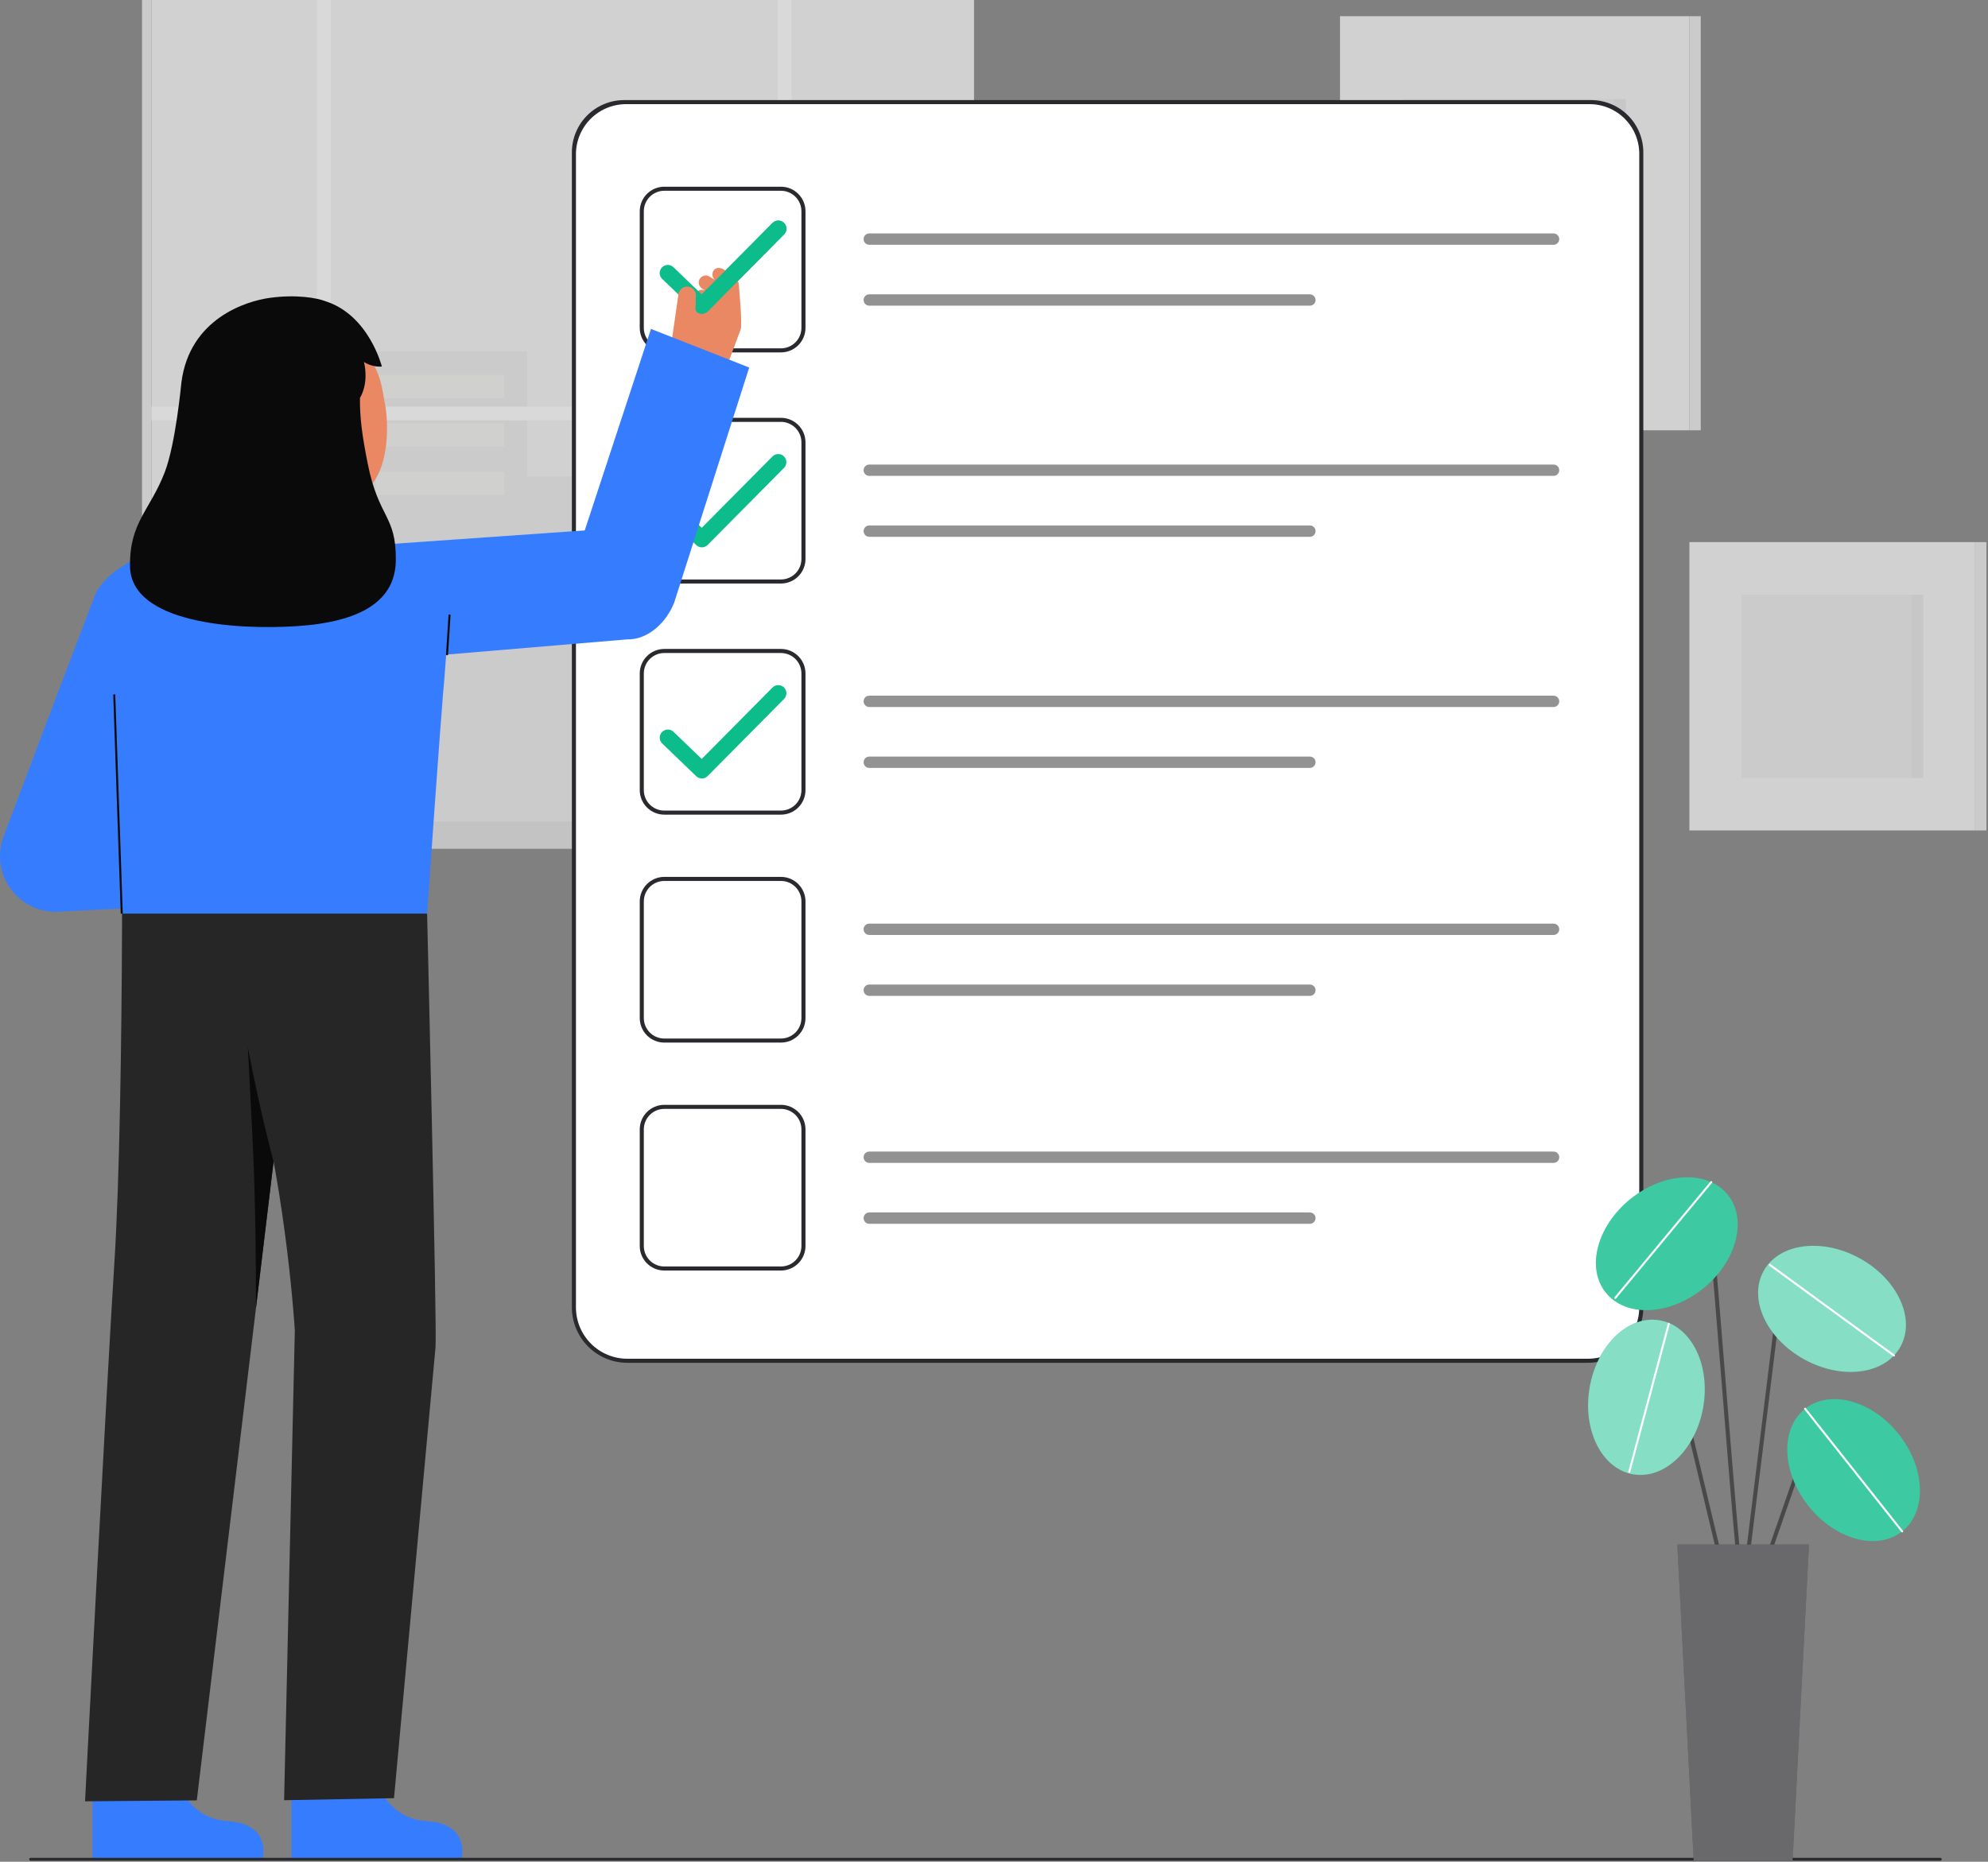 <?xml version="1.0" encoding="UTF-8"?> <svg xmlns="http://www.w3.org/2000/svg" width="979" height="917" viewBox="0 0 979 917" fill="none"><rect x="0" y="0" width="979" height="917" fill="#808080" stroke="none"/> <g clip-path="url(#clip0_108_346)"> <g opacity="0.7"> <path d="M831.958 7.983H659.897V211.941H831.958V7.983Z" fill="#F4F4F4"></path> <path d="M831.958 211.941H837.54V7.983H831.958V211.941Z" fill="#F4F4F4"></path> <path opacity="0.05" d="M831.958 211.941H837.54V7.983H831.958V211.941Z" fill="#292A2E"></path> <path opacity="0.05" d="M800.615 48.78H691.24V171.145H800.615V48.78Z" fill="#292A2E"></path> <path opacity="0.03" d="M800.615 48.78H794.915V171.145H800.615V48.78Z" fill="#292A2E"></path> <path d="M972.676 267.016H831.958V409.026H972.676V267.016Z" fill="#F4F4F4"></path> <path opacity="0.05" d="M947.043 292.885H857.592V383.157H947.043V292.885Z" fill="#292A2E"></path> <path d="M972.676 409.026H978.258V267.016H972.676V409.026Z" fill="#F4F4F4"></path> <path opacity="0.05" d="M972.676 409.026H978.258V267.016H972.676V409.026Z" fill="#292A2E"></path> <path opacity="0.03" d="M947.042 292.885H941.342V383.157H947.042V292.885Z" fill="#292A2E"></path> </g> <g opacity="0.7"> <path d="M479.66 0H74.579V405.081H479.66V0Z" fill="#F4F4F4"></path> <path d="M74.579 0H69.936V405.081H74.579V0Z" fill="#F4F4F4"></path> <path opacity="0.05" d="M74.579 0H69.936V405.081H74.579V0Z" fill="#292A2E"></path> <path opacity="0.05" d="M172.712 279.134V173.152H259.527V234.725H394.004V343.749H451.159V405.081H394.004H382.994H94.065V279.134H172.712Z" fill="#292A2E"></path> <path opacity="0.34" d="M248.384 184.659H185.164V196.166H248.384V184.659Z" fill="#FFFFFA"></path> <path opacity="0.34" d="M248.384 208.505H185.164V220.012H248.384V208.505Z" fill="#FFFFFA"></path> <path opacity="0.34" d="M248.384 232.35H185.164V243.857H248.384V232.35Z" fill="#FFFFFA"></path> <path opacity="0.34" d="M116.928 290.304H105.276V301.811H116.928V290.304Z" fill="#FFFFFA"></path> <path opacity="0.34" d="M116.928 314.15H105.276V325.657H116.928V314.15Z" fill="#FFFFFA"></path> <path opacity="0.34" d="M116.928 337.995H105.276V349.502H116.928V337.995Z" fill="#FFFFFA"></path> <path opacity="0.34" d="M138.485 290.304H126.833V301.811H138.485V290.304Z" fill="#FFFFFA"></path> <path opacity="0.34" d="M138.485 314.15H126.833V325.657H138.485V314.15Z" fill="#FFFFFA"></path> <path opacity="0.34" d="M138.485 337.995H126.833V349.502H138.485V337.995Z" fill="#FFFFFA"></path> <path opacity="0.34" d="M159.459 290.304H147.807V301.811H159.459V290.304Z" fill="#FFFFFA"></path> <path opacity="0.34" d="M159.459 314.15H147.807V325.657H159.459V314.15Z" fill="#FFFFFA"></path> <path opacity="0.34" d="M159.459 337.995H147.807V349.502H159.459V337.995Z" fill="#FFFFFA"></path> <path d="M74.579 200.268H156.088V0H162.829V200.268H382.994V0H389.735V200.268H479.66V207.009H389.735V405.081H382.994V207.009H162.829V405.081H156.088V207.009H74.579V200.268Z" fill="white"></path> <path d="M495.797 404.592H58.442V418.063H495.797V404.592Z" fill="#F4F4F4"></path> <path opacity="0.1" d="M495.797 404.592H58.442V418.063H495.797V404.592Z" fill="#292A2E"></path> <path opacity="0.1" d="M58.442 404.592H52.128V418.063H58.442V404.592Z" fill="#292A2E"></path> <path opacity="0.1" d="M58.442 404.592H52.128V418.063H58.442V404.592Z" fill="#292A2E"></path> </g> <path d="M308.373 50.3H782.51C789.34 50.3 795.89 53.013 800.719 57.843C805.549 62.672 808.262 69.222 808.262 76.052V643.932C808.262 650.91 805.49 657.603 800.555 662.537C795.621 667.472 788.928 670.244 781.95 670.244H308.934C301.956 670.244 295.263 667.472 290.329 662.537C285.394 657.603 282.622 650.91 282.622 643.932V76.049C282.623 69.22 285.336 62.671 290.165 57.842C294.994 53.013 301.544 50.3 308.373 50.3Z" fill="white"></path> <path d="M781.95 671.243H308.934C301.69 671.243 294.744 668.366 289.622 663.244C284.5 658.122 281.622 651.175 281.622 643.931V75.049C281.623 68.22 284.336 61.67 289.165 56.842C293.994 52.013 300.544 49.3 307.373 49.3H783.51C790.34 49.3 796.89 52.013 801.719 56.842C806.549 61.672 809.262 68.221 809.262 75.051V643.931C809.262 651.175 806.385 658.122 801.263 663.244C796.141 668.366 789.194 671.243 781.95 671.243ZM283.622 76.006V643.931C283.622 647.255 284.277 650.547 285.549 653.618C286.821 656.689 288.685 659.479 291.035 661.83C293.386 664.18 296.176 666.045 299.247 667.317C302.318 668.589 305.61 669.243 308.934 669.243H781.95C788.663 669.243 795.101 666.576 799.848 661.829C804.595 657.082 807.262 650.644 807.262 643.931V75.756C807.262 72.544 806.629 69.364 805.399 66.396C804.17 63.429 802.368 60.733 800.096 58.462C797.825 56.191 795.128 54.389 792.16 53.161C789.193 51.932 786.012 51.3 782.8 51.3H308.33C301.777 51.3 295.493 53.903 290.86 58.536C286.226 63.169 283.623 69.453 283.622 76.006Z" fill="#292A2E"></path> <path d="M384.588 173.577H327.129C323.927 173.573 320.857 172.3 318.593 170.036C316.328 167.772 315.054 164.702 315.05 161.5V104.04C315.054 100.838 316.328 97.767 318.592 95.503C320.856 93.239 323.927 91.965 327.129 91.961H384.588C387.791 91.965 390.861 93.238 393.126 95.503C395.39 97.767 396.664 100.837 396.668 104.04V161.5C396.664 164.702 395.39 167.772 393.125 170.036C390.86 172.3 387.79 173.574 384.588 173.577ZM327.129 93.959C324.457 93.962 321.895 95.025 320.006 96.915C318.116 98.804 317.053 101.366 317.05 104.038V161.5C317.053 164.172 318.116 166.734 320.006 168.623C321.895 170.513 324.457 171.576 327.129 171.579H384.588C387.26 171.576 389.822 170.513 391.712 168.624C393.602 166.734 394.665 164.172 394.668 161.5V104.04C394.665 101.368 393.602 98.806 391.712 96.916C389.822 95.027 387.26 93.964 384.588 93.961L327.129 93.959Z" fill="#292A2E"></path> <path d="M384.588 287.415H327.129C323.927 287.411 320.856 286.137 318.592 283.873C316.328 281.609 315.054 278.538 315.05 275.336V217.877C315.053 214.674 316.327 211.604 318.592 209.339C320.856 207.075 323.926 205.801 327.129 205.797H384.588C387.791 205.801 390.861 207.075 393.126 209.339C395.39 211.604 396.664 214.674 396.668 217.877V275.336C396.664 278.539 395.39 281.609 393.126 283.873C390.861 286.138 387.791 287.412 384.588 287.415ZM327.129 207.8C324.457 207.803 321.895 208.866 320.005 210.756C318.116 212.646 317.053 215.208 317.05 217.88V275.339C317.053 278.011 318.116 280.573 320.005 282.463C321.895 284.352 324.457 285.415 327.129 285.418H384.588C387.26 285.415 389.822 284.352 391.712 282.463C393.602 280.573 394.665 278.011 394.668 275.339V217.877C394.665 215.205 393.602 212.643 391.712 210.753C389.823 208.863 387.26 207.8 384.588 207.797L327.129 207.8Z" fill="#292A2E"></path> <path d="M384.588 401.253H327.129C323.927 401.249 320.856 399.976 318.592 397.711C316.328 395.447 315.054 392.376 315.05 389.174V331.715C315.054 328.513 316.328 325.442 318.592 323.178C320.856 320.913 323.927 319.64 327.129 319.636H384.588C387.791 319.639 390.861 320.913 393.126 323.178C395.39 325.442 396.664 328.512 396.668 331.715V389.174C396.664 392.377 395.39 395.447 393.126 397.711C390.861 399.976 387.791 401.25 384.588 401.253ZM327.129 321.636C324.457 321.639 321.895 322.702 320.005 324.591C318.116 326.481 317.053 329.043 317.05 331.715V389.174C317.053 391.846 318.116 394.408 320.005 396.298C321.895 398.187 324.457 399.25 327.129 399.253H384.588C387.26 399.25 389.822 398.187 391.712 396.298C393.602 394.408 394.665 391.846 394.668 389.174V331.715C394.665 329.043 393.602 326.481 391.712 324.591C389.822 322.702 387.26 321.639 384.588 321.636H327.129Z" fill="#292A2E"></path> <path d="M384.588 513.527H327.129C323.927 513.523 320.856 512.25 318.592 509.985C316.328 507.721 315.054 504.65 315.05 501.448V443.989C315.053 440.786 316.327 437.716 318.592 435.451C320.856 433.187 323.926 431.913 327.129 431.909H384.588C387.791 431.913 390.861 433.187 393.126 435.451C395.39 437.716 396.664 440.786 396.668 443.989V501.448C396.664 504.651 395.39 507.721 393.126 509.985C390.861 512.25 387.791 513.524 384.588 513.527ZM327.129 433.909C324.457 433.912 321.895 434.975 320.005 436.865C318.115 438.754 317.053 441.317 317.05 443.989V501.448C317.053 504.12 318.116 506.682 320.006 508.571C321.895 510.461 324.457 511.524 327.129 511.527H384.588C387.26 511.524 389.822 510.461 391.712 508.572C393.602 506.682 394.665 504.12 394.668 501.448V443.989C394.665 441.317 393.602 438.754 391.712 436.865C389.823 434.975 387.261 433.912 384.588 433.909H327.129Z" fill="#292A2E"></path> <path d="M384.588 625.8H327.129C323.926 625.796 320.856 624.522 318.592 622.258C316.327 619.993 315.053 616.923 315.05 613.72V556.262C315.053 553.06 316.327 549.989 318.592 547.724C320.856 545.46 323.926 544.186 327.129 544.182H384.588C387.791 544.186 390.861 545.46 393.126 547.724C395.39 549.989 396.664 553.059 396.668 556.262V613.721C396.664 616.924 395.39 619.994 393.125 622.258C390.861 624.523 387.791 625.796 384.588 625.8ZM327.129 546.181C324.457 546.184 321.895 547.247 320.005 549.137C318.116 551.027 317.053 553.589 317.05 556.261V613.72C317.053 616.392 318.116 618.954 320.005 620.844C321.895 622.734 324.457 623.797 327.129 623.8H384.588C387.26 623.797 389.823 622.734 391.712 620.844C393.602 618.955 394.665 616.393 394.668 613.72V556.262C394.665 553.59 393.602 551.028 391.712 549.138C389.823 547.248 387.26 546.185 384.588 546.182L327.129 546.181Z" fill="#292A2E"></path> <path d="M345.638 269.594C344.604 269.595 343.611 269.194 342.866 268.477L326.118 252.377C325.739 252.013 325.436 251.578 325.225 251.097C325.015 250.615 324.901 250.097 324.891 249.572C324.88 249.047 324.973 248.525 325.165 248.036C325.356 247.546 325.642 247.1 326.006 246.721C326.37 246.342 326.805 246.039 327.286 245.828C327.768 245.618 328.286 245.504 328.811 245.494C329.336 245.483 329.858 245.576 330.347 245.768C330.837 245.959 331.283 246.245 331.662 246.609L345.57 259.98L380.431 224.8C381.18 224.059 382.192 223.644 383.246 223.644C384.299 223.644 385.31 224.061 386.059 224.802C386.808 225.544 387.233 226.551 387.244 227.605C387.254 228.659 386.848 229.674 386.114 230.43L348.479 268.405C348.108 268.782 347.666 269.081 347.178 269.285C346.69 269.489 346.167 269.594 345.638 269.594Z" fill="#0CBC8B"></path> <path d="M345.638 383.432C344.604 383.433 343.611 383.033 342.866 382.316L326.118 366.216C325.353 365.481 324.912 364.472 324.891 363.411C324.87 362.35 325.271 361.325 326.006 360.56C326.741 359.795 327.75 359.354 328.811 359.333C329.872 359.312 330.897 359.713 331.662 360.448L345.57 373.815L380.431 338.638C381.178 337.884 382.193 337.458 383.254 337.453C384.315 337.449 385.334 337.865 386.088 338.612C386.842 339.359 387.268 340.374 387.273 341.435C387.278 342.496 386.861 343.515 386.114 344.269L348.479 382.244C348.108 382.621 347.666 382.919 347.178 383.123C346.69 383.327 346.167 383.432 345.638 383.432Z" fill="#0CBC8B"></path> <path opacity="0.5" d="M765.06 114.977H428.072C426.531 114.977 425.281 116.227 425.281 117.768C425.281 119.309 426.531 120.559 428.072 120.559H765.06C766.601 120.559 767.851 119.309 767.851 117.768C767.851 116.227 766.601 114.977 765.06 114.977Z" fill="#262626"></path> <path opacity="0.5" d="M645.06 144.977H428.072C426.531 144.977 425.281 146.227 425.281 147.768C425.281 149.309 426.531 150.559 428.072 150.559H645.06C646.601 150.559 647.851 149.309 647.851 147.768C647.851 146.227 646.601 144.977 645.06 144.977Z" fill="#262626"></path> <path opacity="0.5" d="M765.06 228.815H428.072C426.531 228.815 425.281 230.065 425.281 231.606C425.281 233.147 426.531 234.397 428.072 234.397H765.06C766.601 234.397 767.851 233.147 767.851 231.606C767.851 230.065 766.601 228.815 765.06 228.815Z" fill="#262626"></path> <path opacity="0.5" d="M645.06 258.815H428.072C426.531 258.815 425.281 260.065 425.281 261.606C425.281 263.147 426.531 264.397 428.072 264.397H645.06C646.601 264.397 647.851 263.147 647.851 261.606C647.851 260.065 646.601 258.815 645.06 258.815Z" fill="#262626"></path> <path opacity="0.5" d="M765.06 342.653H428.072C426.531 342.653 425.281 343.903 425.281 345.444C425.281 346.985 426.531 348.235 428.072 348.235H765.06C766.601 348.235 767.851 346.985 767.851 345.444C767.851 343.903 766.601 342.653 765.06 342.653Z" fill="#262626"></path> <path opacity="0.5" d="M645.06 372.653H428.072C426.531 372.653 425.281 373.903 425.281 375.444C425.281 376.985 426.531 378.235 428.072 378.235H645.06C646.601 378.235 647.851 376.985 647.851 375.444C647.851 373.903 646.601 372.653 645.06 372.653Z" fill="#262626"></path> <path opacity="0.5" d="M765.06 454.927H428.072C426.531 454.927 425.281 456.177 425.281 457.718C425.281 459.259 426.531 460.509 428.072 460.509H765.06C766.601 460.509 767.851 459.259 767.851 457.718C767.851 456.177 766.601 454.927 765.06 454.927Z" fill="#262626"></path> <path opacity="0.5" d="M645.06 484.927H428.072C426.531 484.927 425.281 486.177 425.281 487.718C425.281 489.259 426.531 490.509 428.072 490.509H645.06C646.601 490.509 647.851 489.259 647.851 487.718C647.851 486.177 646.601 484.927 645.06 484.927Z" fill="#262626"></path> <path opacity="0.5" d="M765.06 567.2H428.072C426.531 567.2 425.281 568.45 425.281 569.991C425.281 571.533 426.531 572.782 428.072 572.782H765.06C766.601 572.782 767.851 571.533 767.851 569.991C767.851 568.45 766.601 567.2 765.06 567.2Z" fill="#262626"></path> <path opacity="0.5" d="M645.06 597.2H428.072C426.531 597.2 425.281 598.45 425.281 599.991C425.281 601.533 426.531 602.782 428.072 602.782H645.06C646.601 602.782 647.851 601.533 647.851 599.991C647.851 598.45 646.601 597.2 645.06 597.2Z" fill="#262626"></path> <path d="M342.752 153.226C343.043 152.51 343.561 151.908 344.226 151.513C344.891 151.118 345.666 150.951 346.435 151.037C346.435 150.975 346.381 150.825 346.489 150.826L343.989 149.246C343.241 148.796 342.682 148.091 342.414 147.261C342.146 146.431 342.187 145.532 342.531 144.73C342.896 143.949 343.537 143.331 344.332 142.996C345.127 142.661 346.017 142.634 346.831 142.919C346.823 142.885 346.844 142.851 346.847 142.819L345.819 142.17C345.116 141.743 344.583 141.087 344.308 140.312C344.034 139.538 344.035 138.692 344.313 137.918C344.497 137.437 344.786 137.002 345.159 136.646C345.531 136.29 345.978 136.021 346.467 135.858C346.956 135.696 347.475 135.643 347.987 135.706C348.499 135.768 348.99 135.943 349.426 136.218L351.8 137.718C351.806 137.704 351.8 137.689 351.806 137.676C351.812 137.663 351.839 137.657 351.851 137.642C351.294 137.084 350.942 136.354 350.855 135.57C350.767 134.786 350.948 133.996 351.368 133.329C352.342 131.536 354.844 131.744 356.379 132.713L360.979 136.142C361.688 136.671 362.256 137.367 362.631 138.169C363.006 138.97 363.177 139.852 363.129 140.736C362.72 148.384 361.173 168.336 356.274 165.236L344.215 157.622C343.517 157.156 342.994 156.471 342.729 155.675C342.464 154.879 342.472 154.017 342.752 153.226Z" fill="#E98862"></path> <path d="M345.638 154.616C344.604 154.617 343.61 154.216 342.866 153.499L326.118 137.399C325.734 137.036 325.425 136.601 325.209 136.118C324.994 135.636 324.877 135.115 324.864 134.587C324.851 134.059 324.943 133.533 325.134 133.04C325.326 132.548 325.613 132.098 325.979 131.717C326.345 131.336 326.783 131.031 327.268 130.821C327.753 130.61 328.274 130.497 328.803 130.49C329.331 130.482 329.856 130.579 330.347 130.775C330.837 130.971 331.284 131.262 331.662 131.632L345.57 145L380.431 109.823C380.801 109.45 381.24 109.153 381.725 108.95C382.209 108.747 382.729 108.641 383.254 108.638C383.779 108.636 384.3 108.737 384.786 108.936C385.272 109.135 385.715 109.427 386.088 109.797C386.461 110.167 386.758 110.606 386.961 111.091C387.164 111.575 387.27 112.095 387.273 112.62C387.275 113.145 387.174 113.666 386.975 114.152C386.776 114.638 386.484 115.081 386.114 115.454L348.479 153.429C348.108 153.805 347.665 154.104 347.178 154.308C346.69 154.512 346.167 154.616 345.638 154.616Z" fill="#0CBC8B"></path> <path d="M334.113 144.852C334.197 144.269 334.399 143.71 334.706 143.208C335.013 142.706 335.419 142.272 335.9 141.932C336.38 141.592 336.925 141.354 337.501 141.232C338.076 141.11 338.671 141.106 339.248 141.221C340.357 141.483 341.325 142.156 341.957 143.104C342.59 144.052 342.839 145.205 342.654 146.329L342.534 152.47C342.508 153.769 342.959 155.032 343.801 156.022C344.644 157.011 345.819 157.658 347.105 157.84C348.366 158.019 349.649 157.739 350.721 157.053C351.793 156.366 352.583 155.317 352.948 154.097L356.081 143.614L352.674 138.527C353.866 136.607 354.866 131.642 356.931 133.121C358.678 134.207 362.645 136.833 363.731 139.321C363.752 139.331 365.783 160.678 364.678 162.458L354.9 188.614C350.209 196.166 327.571 190.322 327.571 190.322L334.113 144.852Z" fill="#E98862"></path> <path d="M345.57 145L380.431 109.823C380.801 109.45 381.24 109.153 381.725 108.95C382.209 108.747 382.729 108.641 383.254 108.638C383.779 108.636 384.3 108.737 384.786 108.936C385.272 109.135 385.715 109.427 386.088 109.797C386.461 110.167 386.758 110.606 386.961 111.091C387.164 111.575 387.27 112.095 387.272 112.62C387.275 113.145 387.174 113.666 386.975 114.152C386.776 114.638 386.484 115.081 386.114 115.454L348.479 153.429" fill="#0CBC8B"></path> <path d="M167.648 326.809L308.735 314.936C319.123 315.209 328.168 306.572 331.978 296.88L368.942 181.022L320.588 162.014L287.959 261.257L163.878 269.941L167.648 326.809Z" fill="#367CFF"></path> <path d="M85.728 872.3C85.728 872.3 90.243 895.7 112.156 897.008C134.069 898.316 129.317 915.769 129.317 915.769H45.578V873.931L85.728 872.3Z" fill="#367CFF"></path> <path d="M59.9 445.368C59.9 445.368 60.163 438.333 60.107 454.292C59.9 513.821 58.867 581.817 56.343 621.607C52.286 685.571 41.883 887.235 41.883 887.235L96.909 886.773L150.241 442.95L59.9 445.368Z" fill="#262626"></path> <path d="M122.039 515.567C122.039 515.567 124.319 558.767 124.739 568.908C125.717 592.363 126.057 616.647 126.057 644.181L134.733 572C134.733 572 128.386 549.38 122.039 515.567Z" fill="#0A0A0A"></path> <path d="M183.689 872.3C183.689 872.3 188.204 895.7 210.117 897.008C232.03 898.316 227.278 915.769 227.278 915.769H143.539V873.931L183.689 872.3Z" fill="#367CFF"></path> <path d="M210.332 449.991C210.332 449.991 215.206 653.447 214.492 663.391L194.029 885.691L139.912 886.691L145.186 655.348C145.186 655.348 141.466 591.532 126.047 532.274C118.158 501.861 113.41 470.719 111.878 439.337L210.332 449.991Z" fill="#262626"></path> <path d="M59.3 445.362L59.12 445.372C59.12 445.372 59.251 441.9 59.3 445.362Z" fill="#333333"></path> <path d="M218.078 343.06C216.944 356.392 211.423 433.569 210.332 449.991H59.96C59.111 435.18 55.296 370.415 52.075 341.452C49 313.814 42.967 299.977 47.389 291.806C54.615 278.452 74.361 270.736 87.825 268.913C96.047 267.8 166.141 267 166.309 267C171.815 267 203.875 269.588 210.962 275.046C223.785 284.922 220.06 319.811 218.078 343.06Z" fill="#367CFF"></path> <path d="M220.155 322.783C220.283 322.783 220.406 322.734 220.499 322.647C220.592 322.559 220.647 322.439 220.655 322.312L221.868 303.141C221.875 303.009 221.83 302.879 221.742 302.78C221.654 302.681 221.53 302.621 221.398 302.613C221.266 302.607 221.137 302.653 221.038 302.74C220.94 302.828 220.879 302.951 220.87 303.083L219.657 322.254C219.649 322.386 219.694 322.516 219.783 322.615C219.871 322.714 219.995 322.774 220.127 322.782L220.155 322.783Z" fill="#0C0C0C"></path> <path d="M27.45 449.119C23.028 449.117 18.671 448.048 14.751 446.001C10.831 443.954 7.464 440.99 4.935 437.362C2.407 433.734 0.792 429.548 0.229 425.162C-0.334 420.776 0.17 416.318 1.7 412.169C3.249 407.956 39.669 311.513 46.6 293.643L97.939 314.443C94.039 324.49 79.916 362.574 68.568 393.254L87.42 391.205L93.354 445.79L30.419 448.957C29.433 449.064 28.442 449.119 27.45 449.119Z" fill="#367CFF"></path> <path d="M184.224 265.176C184.056 265.154 179.443 282.512 143.446 279.81C118.526 277.943 112.446 260.981 111.878 260.981C114.565 260.41 118.929 259.817 120.122 259.181C124.046 257.072 126.905 254.506 128.343 248.997C129.468 244.69 130.043 228.107 130.043 219.787L168.39 228.404C167.855 237.789 164.114 259.547 177.226 263.398C179.407 264.034 181.757 264.619 184.224 265.176Z" fill="#E98862"></path> <path d="M167.062 246.854C151.945 248.047 132.525 241.664 128.836 221.495L125.508 203.295C121.819 183.126 129.422 164.838 148.413 161.365C167.403 157.892 184.588 171.647 188.276 191.816L189.75 199.873C191.165 207.613 194.034 244.726 167.062 246.854Z" fill="#E98862"></path> <path d="M181.079 228.336C178.366 214.702 177.121 205.605 177.266 196.009C181.088 189.309 180.083 181.609 179.214 178.285C181.846 179.957 184.941 180.75 188.053 180.551C188.053 180.551 181.732 155.183 160.248 148.357C156.297 146.82 146.21 144.878 132.817 146.715C121.426 148.277 93.346 156.794 89.334 188.407V188.425C89.202 189.474 86.506 218.601 81.134 232.576C73.909 251.362 63.764 257.199 64.021 278.876C64.352 306.757 115.609 310.469 146.521 308.383C177.433 306.297 194.695 296.132 194.921 276.039C195.167 253.524 186.509 255.615 181.079 228.336Z" fill="#0A0A0A"></path> <path d="M56.758 342.009L55.759 342.043L59.454 450.008L60.453 449.973L56.758 342.009Z" fill="#0C0C0C"></path> <path d="M955.491 916.47H15.072C14.886 916.47 14.708 916.396 14.577 916.265C14.446 916.134 14.372 915.956 14.372 915.77C14.372 915.584 14.446 915.406 14.577 915.275C14.708 915.144 14.886 915.07 15.072 915.07H955.491C955.677 915.07 955.855 915.144 955.986 915.275C956.117 915.406 956.191 915.584 956.191 915.77C956.191 915.956 956.117 916.134 955.986 916.265C955.855 916.396 955.677 916.47 955.491 916.47Z" fill="#292A2E"></path> <path d="M858.421 785.415C858.156 785.415 857.901 785.309 857.714 785.122C856.305 783.713 854.009 757.863 847.823 680.898C845.292 649.406 842.9 619.661 841.156 601.583C841.031 600.292 840.531 600.142 840.366 600.093C837.978 599.372 830.714 605.1 826.659 610.115C826.576 610.217 826.474 610.302 826.359 610.365C826.244 610.427 826.117 610.467 825.986 610.48C825.856 610.494 825.724 610.482 825.598 610.445C825.472 610.408 825.355 610.346 825.252 610.263C825.15 610.181 825.066 610.079 825.003 609.963C824.94 609.848 824.901 609.721 824.887 609.591C824.873 609.46 824.885 609.328 824.922 609.202C824.96 609.076 825.021 608.959 825.104 608.857C827.786 605.541 836.525 596.848 840.941 598.177C841.832 598.445 842.941 599.219 843.147 601.391C844.893 619.484 847.284 649.238 849.816 680.738C853.576 727.508 857.834 780.494 859.233 783.831C859.34 783.98 859.405 784.156 859.418 784.34C859.432 784.523 859.395 784.707 859.311 784.871C859.227 785.035 859.1 785.172 858.942 785.268C858.785 785.364 858.605 785.415 858.421 785.415Z" fill="#494949"></path> <path d="M838.586 634.755C855.18 621.453 860.68 600.75 850.87 588.513C841.061 576.275 819.657 577.137 803.063 590.439C786.47 603.74 780.97 624.443 790.779 636.681C800.588 648.918 821.992 648.056 838.586 634.755Z" fill="#0CBC8B"></path> <path opacity="0.2" d="M838.586 634.755C855.18 621.453 860.68 600.75 850.87 588.513C841.061 576.275 819.657 577.137 803.063 590.439C786.47 603.74 780.97 624.443 790.779 636.681C800.588 648.918 821.992 648.056 838.586 634.755Z" fill="white"></path> <path d="M795.431 639.793C795.336 639.793 795.243 639.766 795.163 639.715C795.083 639.664 795.019 639.591 794.979 639.505C794.939 639.419 794.924 639.324 794.936 639.23C794.948 639.136 794.986 639.047 795.047 638.974L842.338 581.945C842.379 581.893 842.431 581.85 842.489 581.818C842.548 581.787 842.612 581.767 842.678 581.76C842.744 581.753 842.81 581.76 842.874 581.779C842.938 581.799 842.997 581.831 843.048 581.873C843.099 581.915 843.141 581.968 843.171 582.027C843.202 582.085 843.221 582.15 843.226 582.216C843.232 582.282 843.224 582.349 843.204 582.412C843.183 582.475 843.15 582.534 843.107 582.584L795.816 639.613C795.769 639.669 795.71 639.715 795.643 639.746C795.577 639.777 795.504 639.793 795.431 639.793Z" fill="white"></path> <path d="M868.736 773.189C868.576 773.189 868.419 773.151 868.277 773.077C868.136 773.004 868.013 772.898 867.921 772.768C867.829 772.638 867.769 772.488 867.746 772.33C867.724 772.172 867.739 772.011 867.792 771.86L885.555 720.773C886.078 719.272 886.969 717.926 888.147 716.859C889.325 715.791 890.752 715.037 892.297 714.664C893.843 714.291 895.457 714.311 896.992 714.724C898.527 715.137 899.934 715.928 901.084 717.025L910.475 726C910.667 726.183 910.778 726.435 910.784 726.7C910.79 726.966 910.69 727.222 910.507 727.414C910.324 727.606 910.072 727.717 909.807 727.723C909.541 727.729 909.285 727.629 909.093 727.446L899.702 718.475C898.794 717.609 897.683 716.985 896.472 716.659C895.26 716.334 893.986 716.317 892.766 716.612C891.547 716.906 890.421 717.502 889.491 718.344C888.561 719.186 887.857 720.248 887.444 721.433L869.68 772.517C869.612 772.713 869.484 772.883 869.315 773.004C869.146 773.124 868.944 773.189 868.736 773.189Z" fill="#494949"></path> <path d="M936.714 754.283C949.012 744.549 948.281 723.14 935.082 706.464C921.883 689.789 901.214 684.162 888.916 693.896C876.619 703.63 877.349 725.039 890.548 741.714C903.748 758.39 924.417 764.017 936.714 754.283Z" fill="#0CBC8B"></path> <path d="M850.351 782.157C850.126 782.157 849.908 782.081 849.732 781.942C849.555 781.802 849.431 781.608 849.379 781.389L819.569 656.745C819.365 655.895 818.931 655.118 818.315 654.499C817.698 653.88 816.923 653.443 816.073 653.236C815.224 653.029 814.335 653.061 813.502 653.327C812.67 653.593 811.927 654.084 811.356 654.745L802.167 665.364C801.993 665.565 801.747 665.688 801.483 665.707C801.218 665.726 800.957 665.64 800.756 665.466C800.555 665.292 800.432 665.046 800.413 664.782C800.394 664.517 800.48 664.256 800.654 664.055L809.844 653.436C810.656 652.497 811.712 651.8 812.895 651.422C814.078 651.044 815.343 651 816.549 651.295C817.755 651.589 818.857 652.211 819.733 653.091C820.609 653.971 821.225 655.076 821.514 656.284L851.325 780.928C851.36 781.075 851.362 781.228 851.329 781.376C851.297 781.524 851.231 781.662 851.137 781.781C851.043 781.9 850.924 781.995 850.788 782.061C850.652 782.127 850.502 782.161 850.351 782.161V782.157Z" fill="#494949"></path> <path d="M838.765 693.073C842.38 672.125 832.787 652.982 817.339 650.316C801.89 647.65 786.436 662.47 782.821 683.418C779.205 704.365 788.798 723.508 804.246 726.175C819.695 728.841 835.149 714.021 838.765 693.073Z" fill="#0CBC8B"></path> <path d="M858.423 785.415C858.381 785.415 858.34 785.412 858.299 785.407C858.169 785.391 858.043 785.349 857.928 785.285C857.814 785.22 857.714 785.133 857.633 785.03C857.552 784.926 857.493 784.808 857.458 784.681C857.423 784.555 857.413 784.422 857.429 784.292L876.465 629.735C876.672 628.051 877.361 626.463 878.449 625.162C879.538 623.861 880.978 622.901 882.599 622.399C884.219 621.897 885.95 621.874 887.584 622.332C889.217 622.79 890.683 623.71 891.806 624.982L913.564 649.625C913.74 649.824 913.829 650.084 913.813 650.349C913.796 650.614 913.675 650.862 913.476 651.037C913.278 651.213 913.017 651.303 912.752 651.286C912.487 651.27 912.24 651.149 912.064 650.95L890.306 626.307C889.438 625.324 888.305 624.613 887.043 624.259C885.781 623.904 884.443 623.922 883.19 624.31C881.938 624.698 880.824 625.439 879.983 626.445C879.142 627.451 878.609 628.678 878.449 629.979L859.414 784.537C859.384 784.779 859.267 785.002 859.085 785.163C858.902 785.325 858.667 785.415 858.423 785.415Z" fill="#494949"></path> <path d="M935.88 663.321C943.472 649.596 934.54 630.126 915.93 619.832C897.32 609.538 876.08 612.319 868.489 626.043C860.897 639.767 869.829 659.238 888.439 669.532C907.049 679.825 928.289 677.045 935.88 663.321Z" fill="#0CBC8B"></path> <path opacity="0.2" d="M936.714 754.283C949.012 744.549 948.281 723.14 935.082 706.464C921.883 689.789 901.214 684.162 888.916 693.896C876.619 703.63 877.349 725.039 890.548 741.714C903.748 758.39 924.417 764.017 936.714 754.283Z" fill="white"></path> <path opacity="0.5" d="M838.765 693.073C842.38 672.125 832.787 652.982 817.339 650.316C801.89 647.65 786.436 662.47 782.821 683.418C779.205 704.365 788.798 723.508 804.246 726.175C819.695 728.841 835.149 714.021 838.765 693.073Z" fill="white"></path> <path opacity="0.5" d="M935.88 663.321C943.472 649.596 934.54 630.126 915.93 619.832C897.32 609.538 876.08 612.319 868.489 626.043C860.897 639.767 869.829 659.238 888.439 669.532C907.049 679.825 928.289 677.045 935.88 663.321Z" fill="white"></path> <path d="M882.77 916.556H834.073L826.004 760.752H890.839L882.77 916.556Z" fill="#292A2E"></path> <path opacity="0.3" d="M882.77 916.556H834.073L826.004 760.752H890.839L882.77 916.556Z" fill="white"></path> <path d="M936.715 754.776C936.639 754.776 936.565 754.759 936.497 754.726C936.429 754.693 936.369 754.645 936.322 754.586L888.522 694.2C888.44 694.096 888.402 693.963 888.417 693.831C888.433 693.7 888.5 693.579 888.604 693.497C888.708 693.415 888.841 693.377 888.972 693.392C889.104 693.408 889.225 693.475 889.307 693.579L937.107 753.965C937.165 754.039 937.202 754.127 937.212 754.22C937.223 754.314 937.207 754.408 937.166 754.493C937.125 754.578 937.061 754.649 936.982 754.699C936.902 754.749 936.809 754.776 936.715 754.776Z" fill="white"></path> <path d="M932.7 668.159C932.594 668.158 932.491 668.123 932.406 668.059L871.24 623.4C871.187 623.361 871.142 623.312 871.108 623.256C871.074 623.2 871.051 623.138 871.041 623.073C871.031 623.008 871.033 622.942 871.049 622.878C871.064 622.814 871.092 622.754 871.131 622.701C871.17 622.648 871.218 622.603 871.275 622.569C871.331 622.535 871.393 622.512 871.458 622.502C871.523 622.491 871.589 622.494 871.653 622.51C871.717 622.525 871.777 622.553 871.83 622.592L933 667.255C933.084 667.318 933.146 667.406 933.177 667.506C933.208 667.606 933.207 667.713 933.174 667.813C933.141 667.913 933.077 667.999 932.992 668.06C932.907 668.122 932.805 668.155 932.7 668.155V668.159Z" fill="white"></path> <path d="M802.327 725.507C802.283 725.507 802.24 725.501 802.197 725.49C802.069 725.456 801.96 725.372 801.893 725.257C801.827 725.143 801.809 725.006 801.843 724.878L821.315 651.925C821.331 651.861 821.36 651.8 821.4 651.747C821.439 651.694 821.489 651.649 821.546 651.615C821.603 651.581 821.667 651.559 821.733 651.551C821.798 651.542 821.865 651.546 821.929 651.563C821.993 651.58 822.053 651.61 822.106 651.65C822.158 651.691 822.202 651.741 822.235 651.799C822.268 651.857 822.289 651.921 822.297 651.986C822.305 652.052 822.299 652.119 822.281 652.183L802.809 725.136C802.781 725.242 802.718 725.336 802.631 725.403C802.544 725.47 802.437 725.507 802.327 725.507Z" fill="white"></path> </g> <defs> <clipPath id="clip0_108_346"> <rect width="978.258" height="916.556" fill="white"></rect> </clipPath> </defs> </svg> 